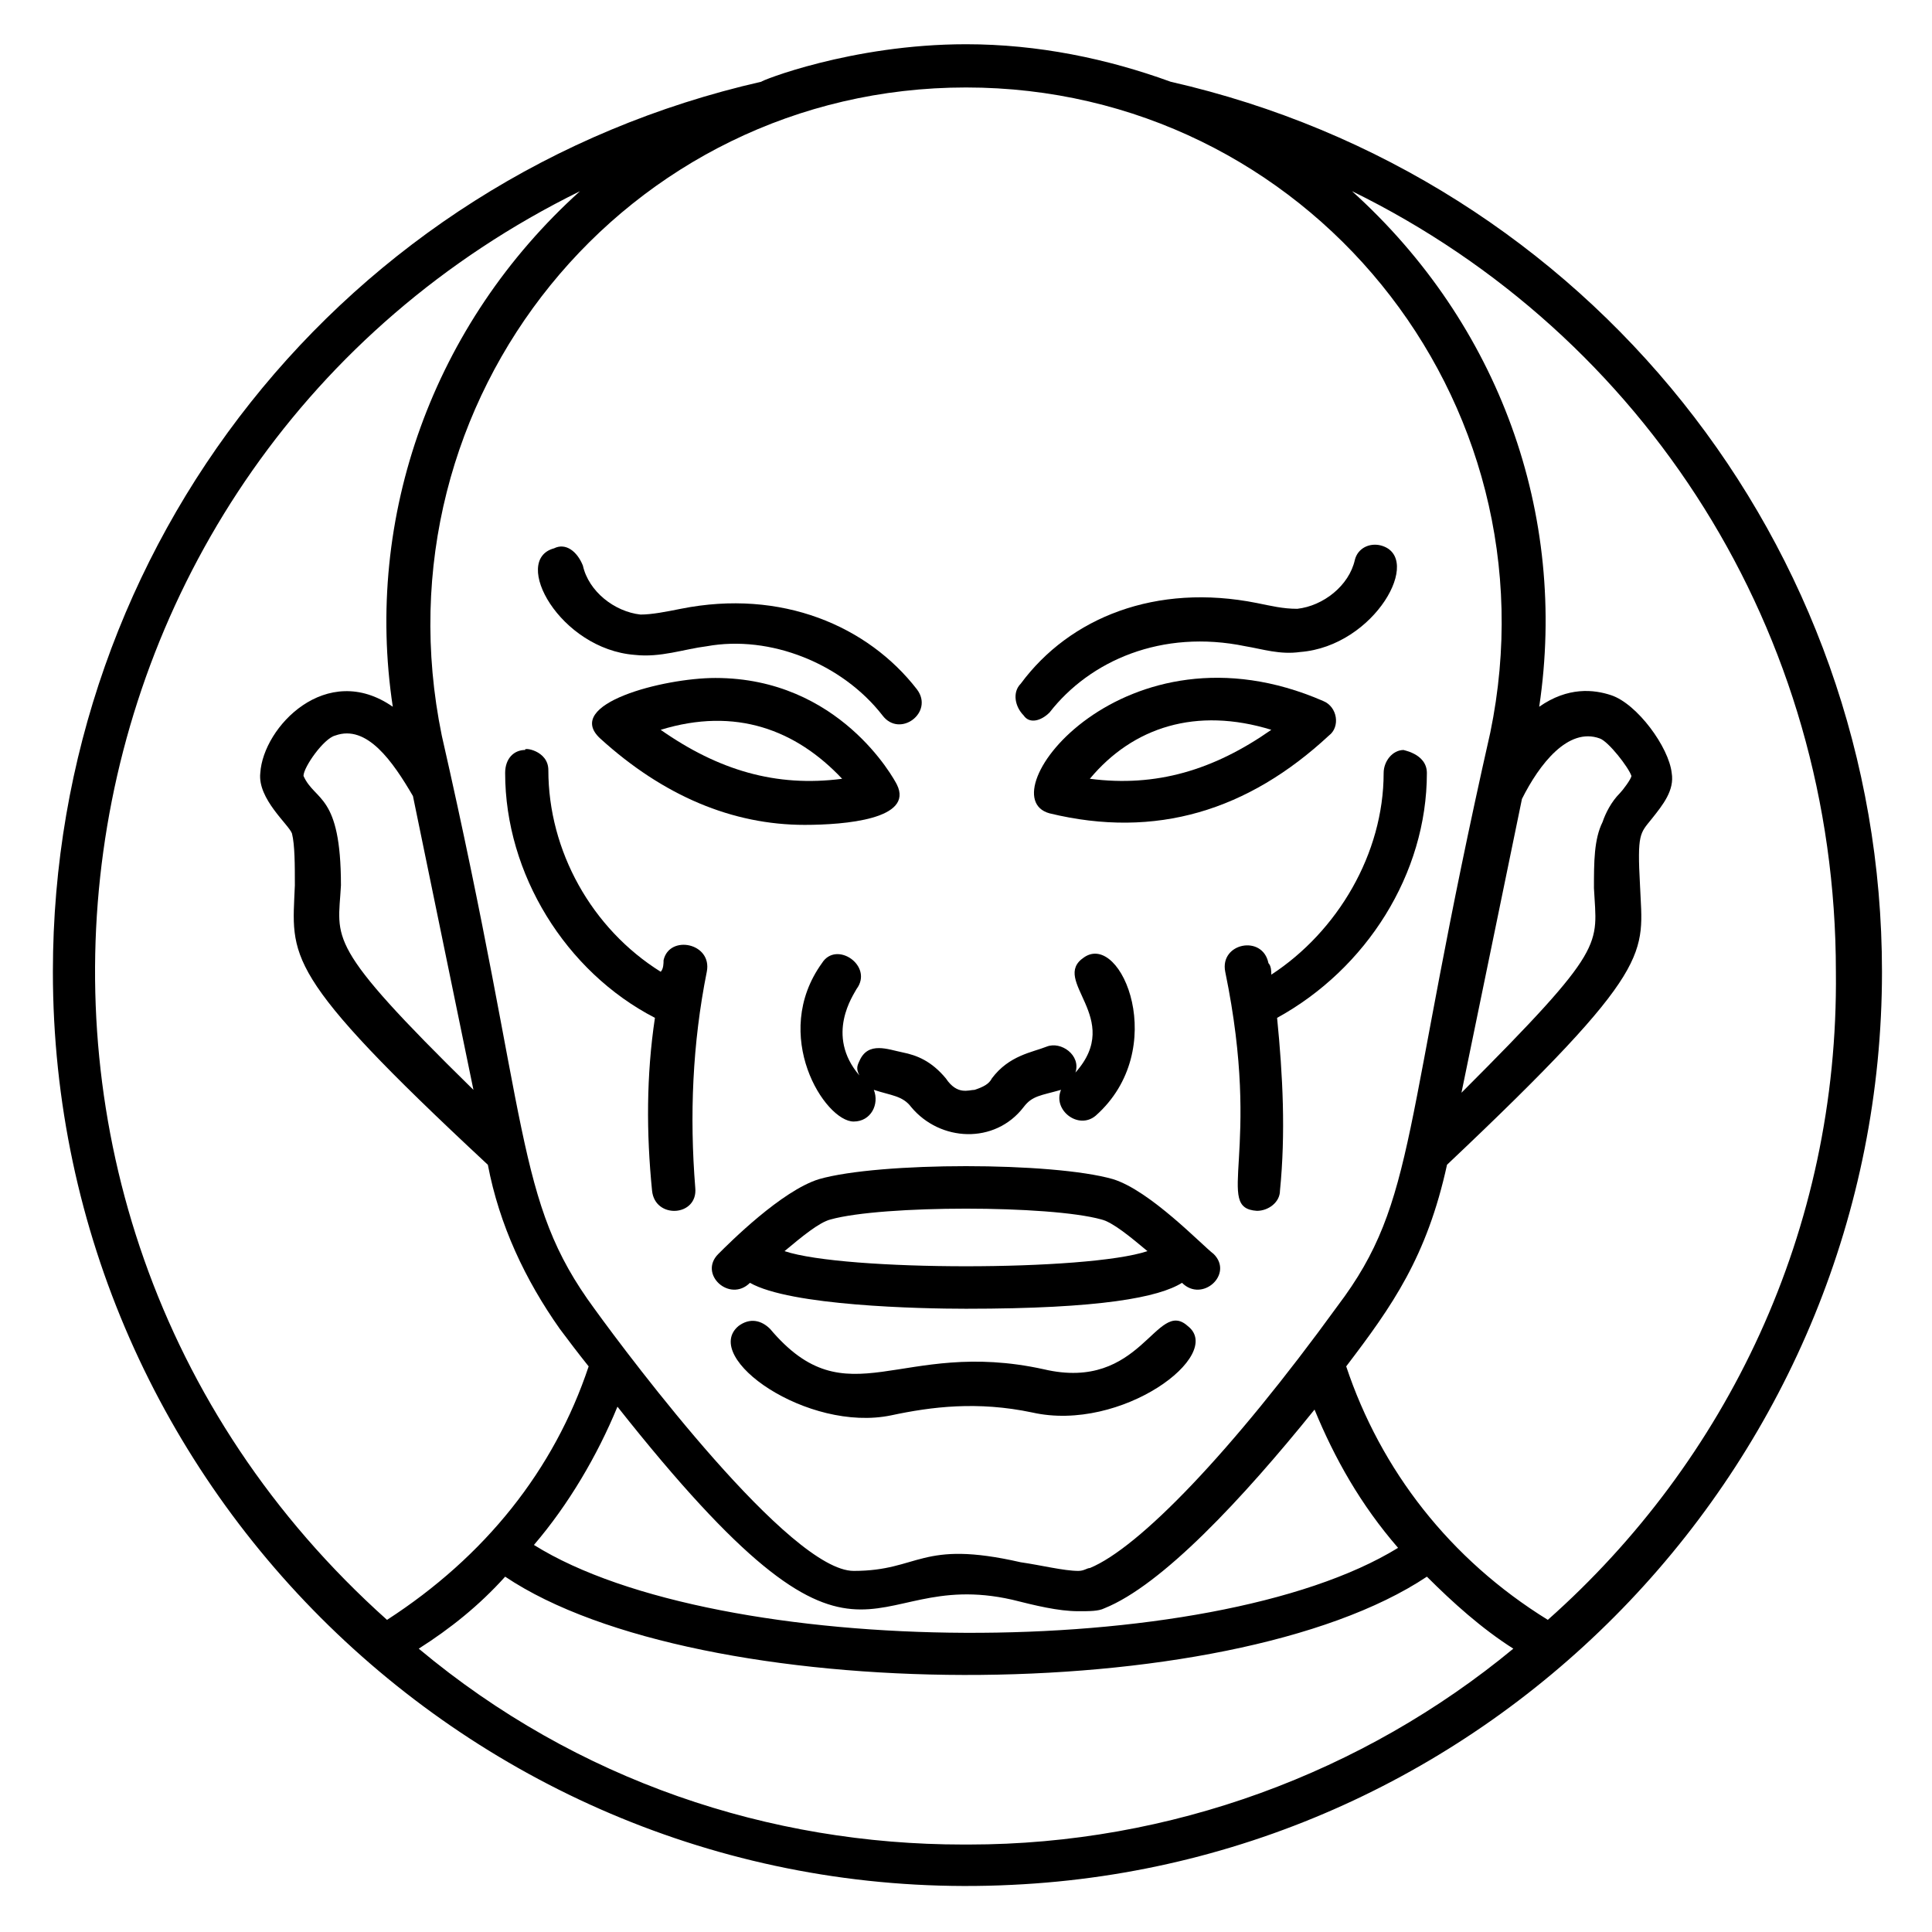 <?xml version="1.0" encoding="UTF-8"?>
<!-- Uploaded to: SVG Repo, www.svgrepo.com, Generator: SVG Repo Mixer Tools -->
<svg fill="#000000" width="800px" height="800px" version="1.1" viewBox="144 144 512 512" xmlns="http://www.w3.org/2000/svg">
 <g>
  <path d="m454.2 165.65c-16.793-6.109-35.113-9.926-54.195-9.926-30.535 0-54.961 9.922-54.199 9.922-110.68 25.191-187.79 122.9-187.79 235.88 0 138.16 116.03 248.85 254.2 241.98 129-6.106 230.53-113.74 230.53-241.98 0-112.97-77.859-210.68-188.55-235.87zm84.734 172.52c-23.664 104.58-19.082 123.66-40.457 151.91-28.242 38.93-52.672 64.121-65.648 69.465-0.762 0-1.527 0.762-3.055 0.762-3.816 0-9.922-1.527-15.266-2.289-26.719-6.106-26.719 2.289-44.273 2.289-16.793 0-58.777-55.723-68.703-69.465-21.375-29.008-16.793-48.09-40.457-151.91-18.32-89.312 48.852-171.75 138.93-171.75 90.074 0 157.25 82.441 138.93 170.99zm27.48 41.219c0.762 15.266 3.816 15.266-35.113 54.199l16.031-77.863c4.582-9.16 12.215-19.082 20.609-16.031 2.289 0.762 7.633 7.633 8.398 9.922 0 0.762-2.289 3.816-3.055 4.582-2.289 2.289-3.816 5.344-4.582 7.633-2.289 4.582-2.289 10.691-2.289 17.559zm-165.65 253.43h-0.762-0.762c-51.145 0-102.29-16.793-144.27-51.906 8.398-5.344 16.031-11.449 22.902-19.082 51.145 34.352 191.6 35.113 244.27 0 6.871 6.871 14.504 13.742 22.902 19.082-39.699 32.82-90.844 51.906-144.28 51.906zm-115.27-79.391c9.16-10.688 16.793-23.664 22.137-36.641 66.41 83.969 64.121 41.984 104.58 51.145 6.106 1.527 12.215 3.055 17.559 3.055 3.055 0 5.344 0 6.871-0.762 15.266-6.106 36.641-29.008 55.723-52.672 5.344 12.977 12.215 25.191 22.137 36.641-49.617 30.535-180.15 29.77-229-0.766zm-61.066-203.81c0-2.289 5.344-9.922 8.398-10.688 8.398-3.055 15.266 6.871 20.609 16.031l16.031 77.863c-39.695-38.93-35.879-39.695-35.113-54.199-0.004-24.426-6.875-22.137-9.926-29.008zm73.281-154.96c-38.93 35.113-57.25 86.258-49.617 136.64-17.559-12.215-34.352 5.344-35.113 17.559-0.762 6.871 7.633 13.742 8.398 16.031 0.762 3.055 0.762 8.398 0.762 13.742-0.762 19.082-3.816 22.902 51.145 74.043 3.055 16.031 9.922 30.535 19.082 43.512 2.289 3.055 4.582 6.106 7.633 9.922-9.16 27.48-27.48 50.383-53.434 67.176-122.9-109.93-94.656-306.87 51.145-378.62zm256.48 378.62c-25.953-16.031-44.273-39.695-53.434-67.176 12.215-16.031 21.375-29.008 26.719-53.434 55.723-52.672 51.906-55.723 51.145-74.043-0.762-13.742 0-13.742 3.055-17.559 3.055-3.816 6.106-7.633 5.344-12.215-0.762-6.871-9.16-18.32-16.031-20.609-4.582-1.527-11.449-2.289-19.082 3.055 7.633-51.145-10.688-101.52-49.617-136.64 77.863 38.168 128.24 116.79 128.24 206.87 0.758 68.703-29.012 129.77-76.34 171.75z"/>
  <path d="m510.68 348.86c0 21.375-12.215 41.984-29.77 53.434 0-0.762 0-2.289-0.762-3.055-1.527-7.633-12.977-5.344-11.449 2.289 9.922 48.09-3.055 62.594 8.398 63.359 3.055 0 6.106-2.289 6.106-5.344 1.527-15.266 0.762-30.535-0.762-45.801 23.664-12.977 39.695-38.168 39.695-64.883 0-5.344-6.871-6.106-6.106-6.106-3.062-0.004-5.352 3.051-5.352 6.106z"/>
  <path d="m319.85 398.47c0 0.762 0 2.289-0.762 3.055-18.32-11.449-29.77-32.062-29.77-53.434 0-5.344-6.871-6.106-6.106-5.344-3.055 0-5.344 2.289-5.344 6.106 0 26.719 16.031 52.672 39.695 64.883-2.289 15.266-2.289 30.535-0.762 45.801 0.762 7.633 12.215 6.871 11.449-0.762-1.527-19.082-0.762-38.168 3.055-57.25 1.52-7.637-9.93-9.926-11.457-3.055z"/>
  <path d="m438.93 456.48c-16.031-4.582-61.832-4.582-77.863 0-9.922 3.055-23.664 16.793-26.719 19.848-5.344 5.344 3.055 12.977 8.398 7.633 10.688 6.106 45.039 6.871 57.25 6.871 35.879 0 51.145-3.055 57.25-6.871 5.344 5.344 13.742-2.289 8.398-7.633-3.051-2.289-16.793-16.793-26.715-19.848zm-87.023 19.086c4.582-3.816 9.16-7.633 12.215-8.398 13.742-3.816 58.016-3.816 71.754 0 3.055 0.762 7.633 4.582 12.215 8.398-16.031 5.344-80.152 5.344-96.184 0z"/>
  <path d="m420.61 506.87c-38.168-8.398-51.906 13.742-72.52-10.688-2.289-2.289-5.344-3.055-8.398-0.762-9.922 8.398 18.32 28.242 40.457 23.664 10.688-2.289 22.902-3.816 37.402-0.762 23.664 5.344 51.145-15.266 41.223-22.902-8.395-7.633-12.211 17.555-38.164 11.449z"/>
  <path d="m371.75 425.19c-0.762 1.527-0.762 2.289 0 3.816-9.16-10.688-1.527-21.375-0.762-22.902 4.582-6.106-5.344-12.977-9.16-6.871-13.742 19.082 0.762 41.984 8.398 41.984 4.582 0 6.871-4.582 5.344-8.398 4.582 1.527 7.633 1.527 9.922 4.582 7.633 9.16 22.137 9.922 29.77 0 2.289-3.055 4.582-3.055 9.922-4.582-2.289 5.344 4.582 10.688 9.16 6.871 19.848-17.559 6.871-48.855-3.055-41.984-9.16 6.106 10.688 16.031-2.289 30.535 1.527-4.582-3.816-8.398-7.633-6.871-3.816 1.527-9.922 2.289-14.504 8.398-0.762 1.527-2.289 2.289-4.582 3.055-1.527 0-4.582 1.527-7.633-3.055-3.816-4.582-7.633-6.106-11.449-6.871-3.816-0.758-9.16-3.051-11.449 2.293z"/>
  <path d="m422.14 332.82c10.688-13.742 29.77-22.137 51.906-17.559 4.582 0.762 9.16 2.289 14.504 1.527 19.848-1.527 32.824-25.191 21.375-28.242-3.055-0.762-6.106 0.762-6.871 3.816-1.527 6.871-8.398 12.215-15.266 12.977-3.816 0-6.871-0.762-10.688-1.527-26.719-5.344-49.617 3.816-62.594 21.375-2.289 2.289-1.527 6.106 0.762 8.398 1.527 2.289 4.578 1.523 6.871-0.766z"/>
  <path d="m494.65 329.77c-52.672-22.902-89.312 25.191-72.52 29.77 28.242 6.871 52.672-0.762 74.043-20.609 3.059-2.289 2.293-7.633-1.523-9.16zm-61.828 20.613c11.449-13.742 28.242-19.082 48.09-12.977-15.27 10.684-30.535 15.266-48.09 12.977z"/>
  <path d="m290.84 289.31c-11.449 3.055 1.527 26.719 21.375 28.242 6.871 0.762 12.977-1.527 19.082-2.289 16.793-3.055 35.879 4.582 46.562 18.32 4.582 6.106 13.742-0.762 9.16-6.871-12.977-16.793-35.879-26.719-62.594-21.375-3.816 0.762-7.633 1.527-10.688 1.527-6.871-0.762-13.742-6.106-15.266-12.977-1.527-3.812-4.578-6.106-7.633-4.578z"/>
  <path d="m381.68 351.91c-0.762-1.527-15.266-28.242-48.09-28.242-13.742 0-40.457 6.871-30.535 16.031 16.793 15.266 35.113 22.902 54.199 22.902 10.684-0.004 29.004-1.531 24.426-10.691zm-14.504-1.523c-17.559 2.289-32.824-2.289-48.09-12.977 19.844-6.109 35.875-0.004 48.09 12.977z"/>
 </g>
</svg>
